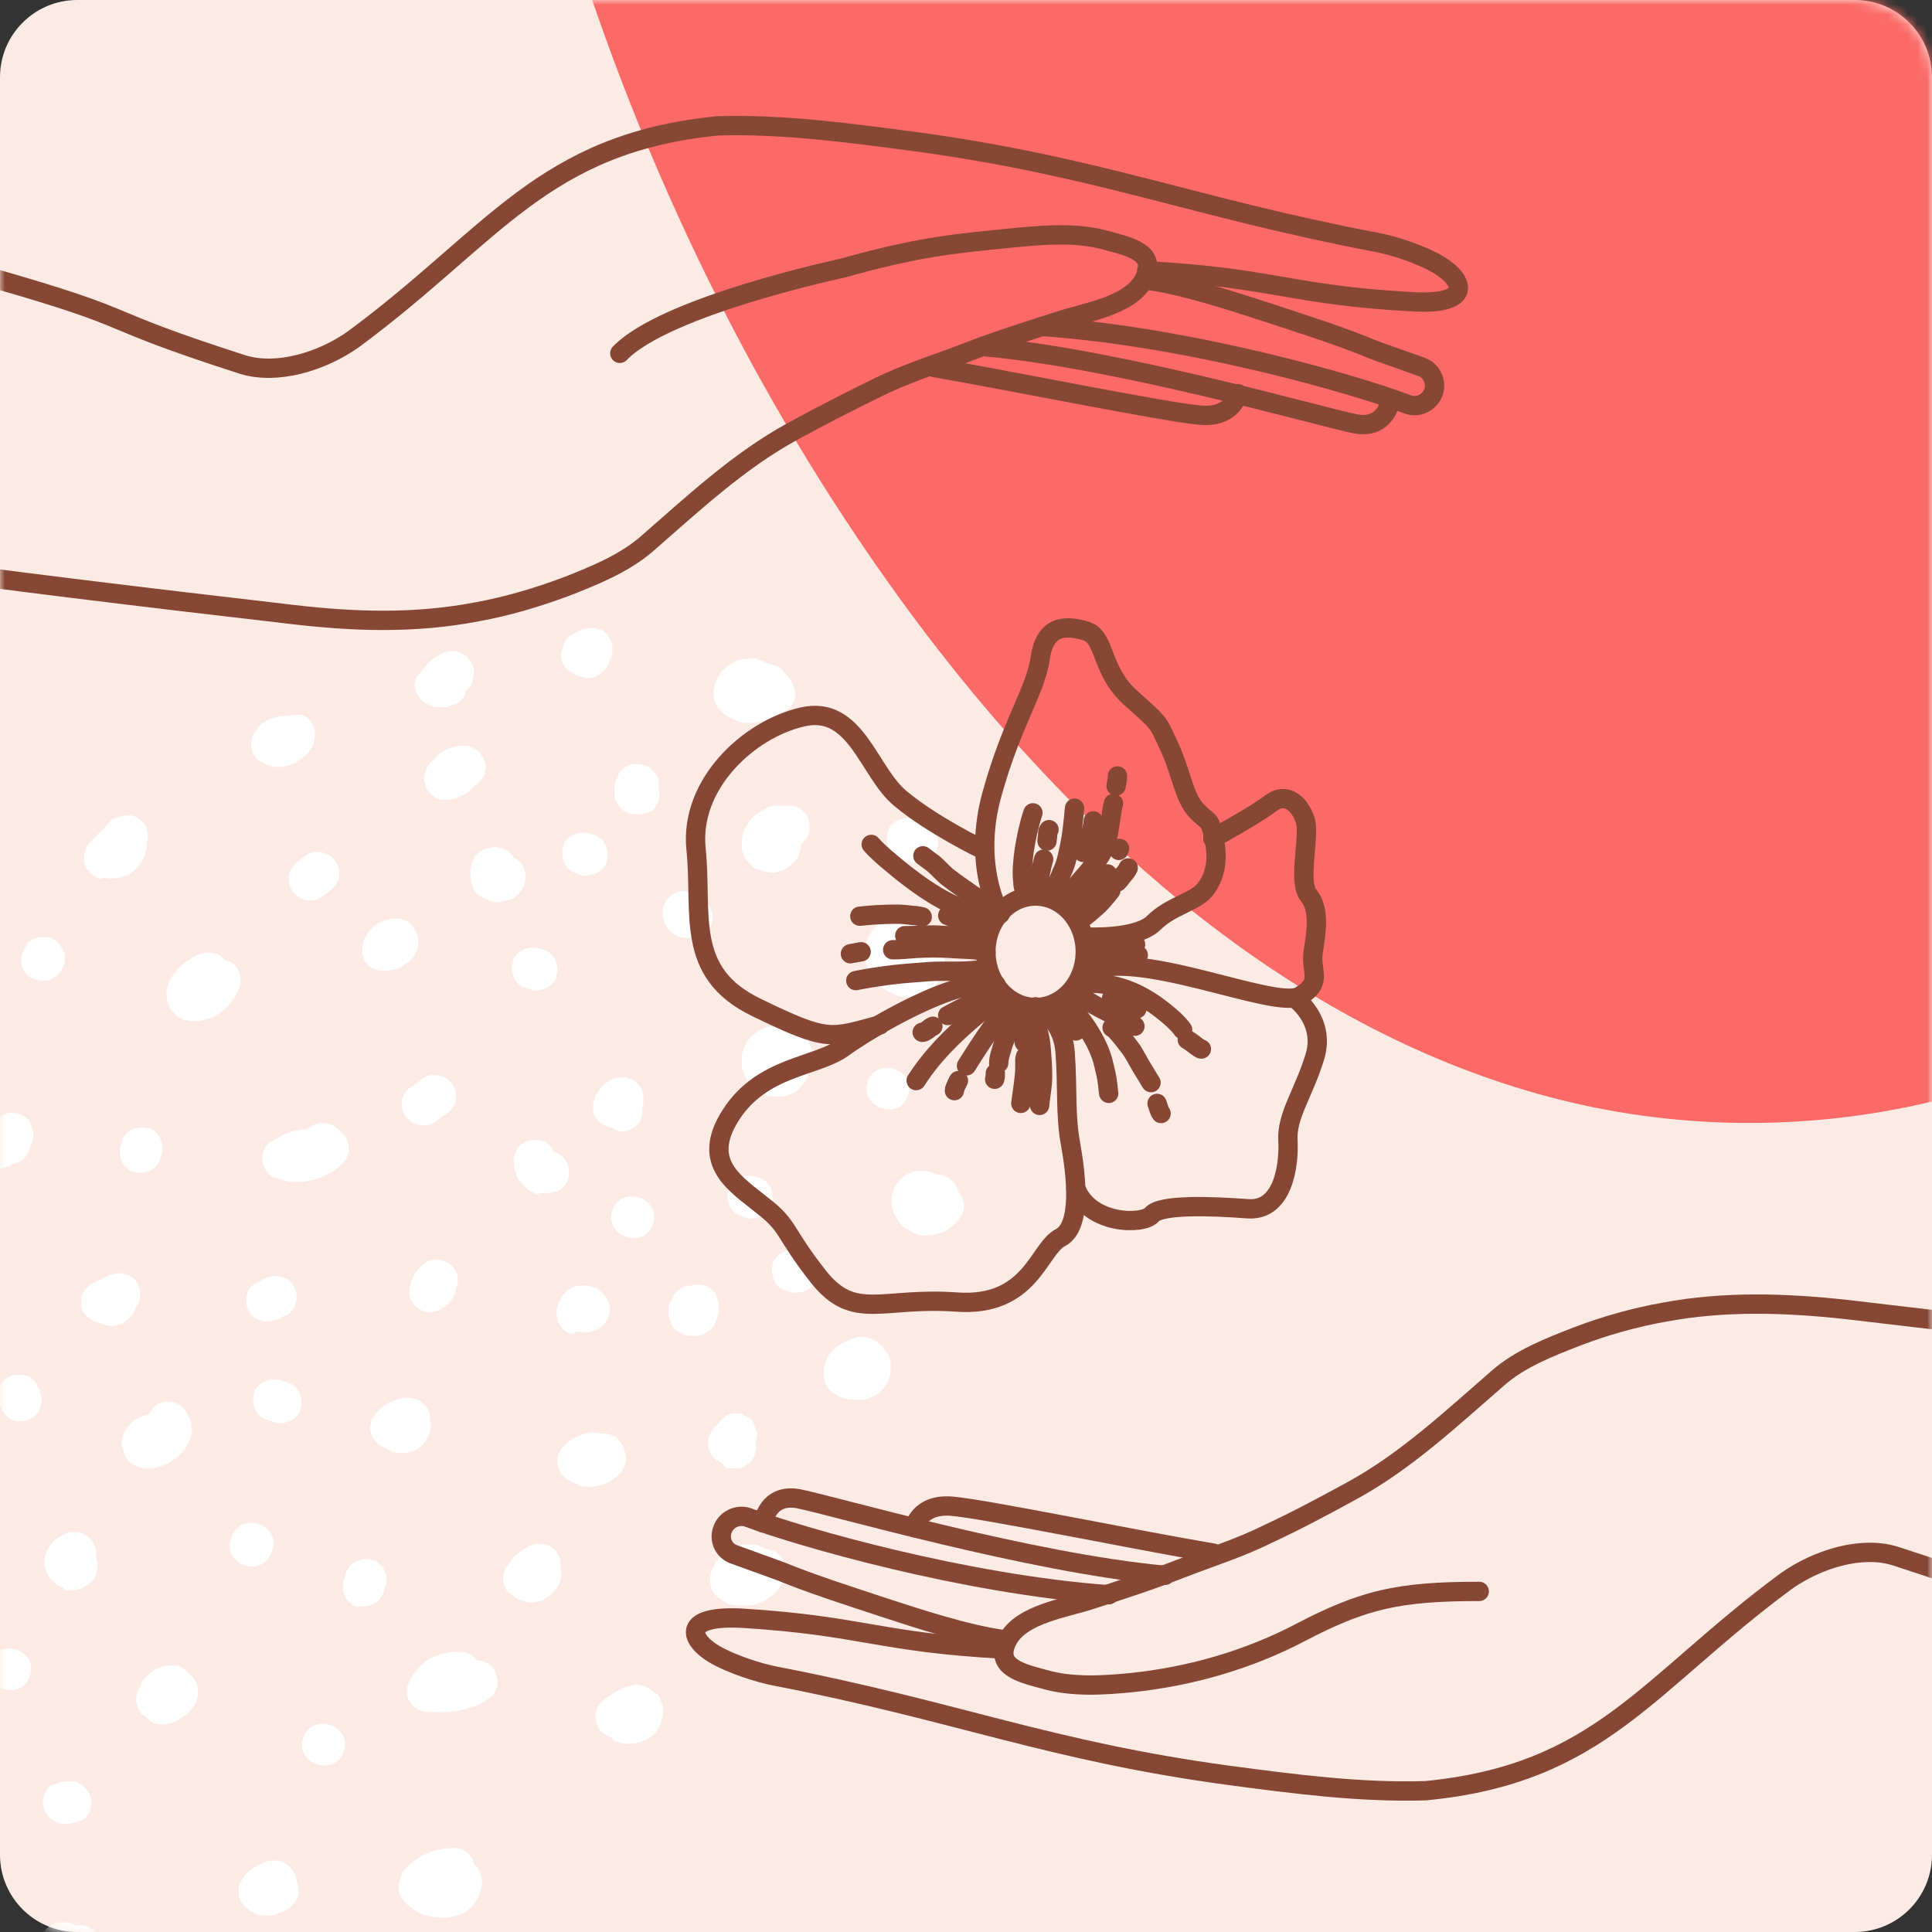 <svg width="200" height="200" viewBox="0 0 200 200" fill="none" xmlns="http://www.w3.org/2000/svg">
<rect x="0" y="0" width="200" height="200" fill="#333333" stroke="none"/>
<path d="M0 8C0 3.582 3.582 0 8 0H192C196.418 0 200 3.582 200 8V192C200 196.418 196.418 200 192 200H8C3.582 200 0 196.418 0 192V8Z" fill="#FBEBE4"/>
<mask id="mask0_1_3445" style="mask-type:alpha" maskUnits="userSpaceOnUse" x="0" y="0" width="200" height="200">
<path d="M0 8C0 3.582 3.582 0 8 0H192C196.418 0 200 3.582 200 8V192C200 196.418 196.418 200 192 200H8C3.582 200 0 196.418 0 192V8Z" fill="#FEEEE3"/>
</mask>
<g mask="url(#mask0_1_3445)">
<path d="M197.761 -77.255C177.496 -122.881 161.268 -171.478 138.064 -214.673C114.859 -257.867 83.521 -296.325 42.271 -312.04C19.957 -320.529 -6.047 -321.66 -28.518 -307.532C-50.989 -293.404 -67.767 -261.053 -62.239 -233.333C-59.328 -218.599 -50.867 -207.146 -42.107 -196.807C-16.863 -166.9 13.073 -141.34 30.416 -103.653C44.656 -72.881 49.398 -36.189 60.255 -3.105C68.604 22.271 80.663 45.541 95.723 65.441C112.706 87.766 133.996 106.117 159.159 113.224C184.322 120.331 213.539 115.168 236.079 95.095C259.659 73.99 280.56 23.782 262.313 -5.56C254.979 -17.306 239.769 -18.523 229.998 -27.226C215.875 -39.958 206.121 -58.674 197.761 -77.255Z" fill="#FB6A67"/>
<path d="M95 103.1C95.6 102.9 96 102.7 96.5 102.3C96.7 102.2 96.8 102 96.9 101.9C97 101.7 97.2 101.6 97.3 101.4C97.6 100.8 97.8 100.3 97.8 99.6C97.8 99.1 97.7 98.6 97.6 98.1C97.4 97.6 97.2 97.2 96.8 96.8C96.7 96.7 96.7 96.7 96.6 96.6C96.5 96.5 96.5 96.4 96.4 96.2C96.2 95.9 95.9 95.6 95.6 95.4C95.4 95.2 95.1 95.1 94.8 95C94.7 95 94.6 94.9 94.5 94.9C94.2 94.8 93.9 94.8 93.7 94.8C93.4 94.8 93.1 94.8 92.8 94.8C92.4 94.8 92 95 91.7 95.1C91.2 95.4 90.8 95.7 90.4 96.2C90.3 96.3 90.3 96.4 90.2 96.5C90 96.8 89.9 97 89.8 97.3C89.7 97.7 89.6 98.1 89.6 98.6C89.6 99 89.6 99.4 89.7 99.8C89.8 100.1 89.9 100.3 90 100.6C90.1 100.9 90.3 101.1 90.5 101.4C90.7 101.7 91.1 102 91.4 102.3C91.5 102.4 91.6 102.4 91.7 102.5C92 102.6 92.2 102.8 92.5 102.9C93.3 103.3 94.2 103.3 95 103.1Z" fill="white"/>
<path d="M79.3 113.4C79.6 113.5 79.8 113.5 80.1 113.5C80.4 113.5 80.8 113.5 81.1 113.5C81.2 113.5 81.2 113.5 81.3 113.5C81.5 113.4 81.8 113.3 82 113.2C82.3 113.1 82.6 112.9 82.8 112.6C83 112.4 83.2 112.2 83.3 112C83.4 111.9 83.4 111.9 83.4 111.8C83.8 111.2 84 110.4 84.1 109.7C84.1 109.3 84.1 109 84 108.6C83.9 108.3 83.8 108.1 83.7 107.8C83.7 107.7 83.6 107.6 83.6 107.5C83.5 107.2 83.3 107 83.1 106.8C82.9 106.6 82.6 106.4 82.4 106.4C82.1 106.3 81.8 106.3 81.5 106.3C81.3 106.3 81.1 106.3 81 106.4C80.8 106.4 80.6 106.3 80.5 106.3C80.2 106.3 80 106.3 79.7 106.3C79.6 106.3 79.6 106.3 79.5 106.3C79.3 106.4 79 106.5 78.8 106.6C78.5 106.7 78.2 106.9 78 107.1C77.9 107.1 77.9 107.2 77.8 107.3C77.6 107.5 77.4 107.7 77.3 107.9C77.2 108 77.1 108.2 77.1 108.3C77 108.5 76.9 108.6 76.9 108.8C76.8 109 76.8 109.3 76.8 109.6C76.8 109.9 76.8 110.1 76.8 110.4C76.8 110.7 77 111 77.1 111.3C77.2 111.6 77.4 111.9 77.6 112.1C77.7 112.2 77.8 112.3 78 112.4C78.1 112.5 78.2 112.6 78.4 112.7C78.5 112.7 78.5 112.8 78.6 112.8C78.8 112.9 79.1 113 79.3 113.1C79.2 113.3 79.2 113.3 79.3 113.4Z" fill="white"/>
<path d="M95.9 127.9C96.6 127.9 97.3 127.7 97.9 127.4C98.5 127 99 126.6 99.4 126C99.9 125.4 99.9 124.4 99.5 123.8C99.3 123.5 99.1 123.2 99 122.8C98.7 122.3 98.3 121.9 97.7 121.7C97.5 121.6 97.2 121.6 97 121.6C96.9 121.5 96.7 121.5 96.5 121.4C95.5 121 94.1 121.2 93.3 122C92.2 123 92 124.7 92.7 125.9C93 126.5 93.4 127 94 127.3C94.6 127.7 95.2 127.9 95.9 127.9Z" fill="white"/>
<path d="M94 113.4C94.9 110.7 90.7 109.3 89.8 112C89 114.7 93.1 116.1 94 113.4Z" fill="white"/>
<path d="M79.6 90.3C80.2 90.4 80.7 90.2 81.2 90C81.5 89.9 81.7 89.7 81.9 89.5C82.1 89.4 82.2 89.2 82.4 89L82.5 88.9C82.7 88.5 82.9 88 82.9 87.6C82.9 87.5 82.9 87.5 82.9 87.4C83 87.4 83 87.3 83.1 87.2C83.3 87 83.5 86.8 83.6 86.5C83.8 86.2 83.8 86 83.8 85.7C83.8 85.1 83.7 84.5 83.3 84.1C82.9 83.7 82.4 83.4 81.8 83.4C81.3 83.4 80.9 83.4 80.4 83.4C79.9 83.4 79.5 83.6 79.1 83.8C79 83.9 78.9 83.9 78.7 84C78.5 84.2 78.2 84.3 78 84.5C77.6 85 77.3 85.4 77 86C76.8 86.6 76.8 87.2 76.8 87.8C76.8 88.1 76.9 88.3 77 88.6C77.1 88.9 77.3 89.1 77.5 89.3C77.6 89.4 77.7 89.5 77.8 89.6C77.9 89.7 78 89.8 78.1 89.9C78.8 90.1 79.1 90.2 79.6 90.3Z" fill="white"/>
<path d="M71.3 97.1C71.5 97.1 71.8 97.1 72 97C72.3 96.9 72.5 96.8 72.8 96.7C73.1 96.6 73.3 96.4 73.4 96.1C73.6 95.9 73.7 95.6 73.7 95.3C73.8 95 73.8 94.7 73.7 94.4C73.6 94.2 73.6 94 73.5 93.9C73.3 93.6 73.1 93.3 72.8 93.1C72.7 93 72.5 93 72.4 92.9C72.3 92.8 72.2 92.7 72 92.6C71.8 92.4 71.5 92.3 71.2 92.3C70.9 92.2 70.6 92.2 70.3 92.3C70.1 92.4 69.9 92.4 69.8 92.5C69.5 92.7 69.2 92.9 69 93.2C68.9 93.4 68.8 93.6 68.7 93.7C68.6 94.1 68.6 94.5 68.6 94.8C68.6 94.8 68.6 94.8 68.6 94.9C68.7 95.1 68.7 95.3 68.8 95.5C68.8 95.5 68.8 95.5 68.8 95.6C68.9 95.8 69 95.9 69.1 96.1L69.2 96.2C69.4 96.4 69.5 96.5 69.7 96.7C69.9 96.8 70.2 96.9 70.3 97H70.4C70.8 97.1 71.1 97.1 71.3 97.1Z" fill="white"/>
<path d="M95.1 89.3C95.4 89.3 95.7 89.2 95.9 89.1C96.2 89 96.4 88.8 96.6 88.6C96.8 88.4 97 88.1 97 87.9C97 87.7 97.1 87.5 97.1 87.3C97.1 86.9 97 86.5 96.9 86.2C96.8 86 96.7 85.9 96.6 85.7C96.3 85.4 96 85.2 95.6 85.1L94.7 84.8C94.4 84.7 94.1 84.7 93.8 84.7C93.5 84.7 93.2 84.8 93 84.9C92.7 85 92.5 85.2 92.3 85.4C92.1 85.6 91.9 85.9 91.9 86.1C91.9 86.3 91.8 86.5 91.8 86.7C91.8 87.1 91.9 87.5 92 87.8C92.1 88 92.2 88.1 92.3 88.3C92.6 88.6 92.9 88.8 93.3 88.9L94.2 89.2C94.5 89.3 94.8 89.3 95.1 89.3Z" fill="white"/>
<path d="M77.1 74.8C77.6 74.9 78.1 74.8 78.6 74.7C79.7 74.6 80.7 74 81.6 73.4C81.8 73.2 82 73 82.1 72.7C82.3 72.4 82.3 72.2 82.3 71.9C82.3 71.3 82.1 70.8 81.8 70.3C81.6 70 81.3 69.8 81.1 69.5C80.8 69.1 80.2 68.8 79.7 68.8C79.5 68.7 79.3 68.6 79.1 68.5C78.9 68.4 78.8 68.4 78.6 68.3C78.3 68.2 77.9 68.1 77.5 68.2C76.9 68.2 76.2 68.3 75.7 68.7C75.2 69 74.7 69.4 74.4 70C74.3 70.2 74.1 70.5 74 70.8C73.9 71.3 73.8 71.7 73.9 72.2C73.9 72.5 74 72.8 74.2 73C74.4 73.5 74.8 73.8 75.2 74.1C75.3 74.2 75.3 74.2 75.4 74.2C75.6 74.3 75.9 74.4 76.1 74.5C76.4 74.7 76.7 74.8 77.1 74.8Z" fill="white"/>
<path d="M66.5 84.3C66.8 84.2 67 84.1 67.3 84C67.6 83.9 67.8 83.7 67.9 83.4C68.1 83.2 68.2 82.9 68.2 82.6C68.3 82.3 68.3 82 68.2 81.7C68.2 81.6 68.2 81.6 68.2 81.5C68.2 81.3 68.2 81.1 68.2 80.9C68.1 80.5 68 80.2 67.7 79.9C67.6 79.8 67.4 79.6 67.3 79.5C67 79.3 66.6 79.2 66.2 79.1C66 79.1 65.5 79.1 65.6 79.1C65.6 79.1 65.6 79.1 65.5 79.1C65.1 79.2 64.8 79.3 64.4 79.7C64.2 79.8 64.1 80 64 80.2C64 80.2 64 80.2 64 80.3C63.9 80.5 63.8 80.7 63.7 80.9C63.7 80.9 63.7 80.9 63.7 81C63.7 81.2 63.6 81.4 63.6 81.6C63.6 81.6 63.6 81.6 63.6 81.7C63.6 81.9 63.6 82.1 63.6 82.3C63.6 82.3 63.6 82.3 63.6 82.4C63.6 82.4 63.6 82.4 63.6 82.5C63.6 82.6 63.7 82.9 63.8 83C63.9 83.2 64.1 83.5 64.1 83.5C64.2 83.6 64.2 83.6 64.3 83.7C64.4 83.8 64.4 83.8 64.5 83.9C64.7 84 64.9 84.1 65.1 84.2C65.7 84.3 66.1 84.3 66.5 84.3Z" fill="white"/>
<path d="M60.7 70.2C60.8 70.2 61.2 70.2 61.4 70.1C61.5 70.1 61.9 69.9 61.9 69.9C62.4 69.6 62.4 69.6 62.8 69.1C62.9 68.9 63 68.7 63.1 68.5C63.1 68.4 63.1 68.3 63.2 68.2C63.3 68.1 63.3 68 63.3 67.9C63.4 67.6 63.4 67.3 63.4 67C63.4 66.7 63.3 66.4 63.2 66.2C63.1 66 63 65.9 62.9 65.7C62.6 65.4 62.3 65.2 61.9 65.1C61.7 65.1 61.5 65 61.3 65C60.9 65 60.5 65.1 60.2 65.2L59.6 65.5C59.6 65.5 59.5 65.5 59.5 65.6C59.5 65.6 59.5 65.6 59.4 65.6C59 65.8 58.7 66 58.5 66.4C58.3 66.8 58.2 67.1 58.1 67.6C58.1 67.8 58.1 68 58.1 68.2C58.2 68.6 58.4 69 58.7 69.3C58.8 69.4 58.9 69.5 59 69.5C59.1 69.6 59.2 69.7 59.3 69.7C59.5 69.8 59.7 69.9 59.9 70C59.9 70 59.9 70 60 70C60.2 70.1 60.4 70.1 60.7 70.2Z" fill="white"/>
<path d="M44.7 73.1C45 73.2 45.2 73.2 45.5 73.2C45.7 73.2 45.9 73.2 46.2 73.2H46.3C46.6 73.1 46.8 73 47.1 72.9C47.4 72.8 47.6 72.6 47.8 72.4C48 72.2 48.2 71.9 48.2 71.7C48.2 71.6 48.3 71.5 48.3 71.4C48.5 71.3 48.6 71.1 48.8 70.9C48.9 70.6 49 70.3 49 70C49.1 69.7 49.1 69.4 49 69.1C49 69 48.9 68.8 48.8 68.6C48.6 68.3 48.4 68 48.1 67.8C47.9 67.7 47.7 67.6 47.6 67.5C47.2 67.4 46.8 67.4 46.5 67.4C46.1 67.5 45.8 67.6 45.5 67.8C45.4 67.8 45.3 67.9 45.3 67.9C45.1 68 44.8 68.2 44.6 68.4C44.4 68.5 44.3 68.6 44.2 68.8C43.9 69.1 43.7 69.4 43.5 69.7C43.1 70 43 70.2 43 70.5C42.9 70.8 42.9 71.1 43 71.4C43.1 71.6 43.1 71.8 43.2 71.9C43.4 72.2 43.6 72.5 43.9 72.7C44.1 72.8 44.3 72.9 44.5 73C44.6 73.1 44.6 73.1 44.7 73.1Z" fill="white"/>
<path d="M51.3 93.4C51.5 93.4 51.8 93.4 52 93.3C52.1 93.3 52.1 93.3 52.2 93.3C52.4 93.2 52.7 93.2 52.9 93.1C53.1 93 53.3 92.9 53.5 92.7C53.9 92.4 54.1 92 54.3 91.5C54.4 91.2 54.4 90.9 54.4 90.6C54.4 90.3 54.3 90 54.2 89.8C54.1 89.5 53.9 89.3 53.7 89.1C53.6 89 53.4 88.9 53.2 88.8C53.1 88.7 53 88.5 52.9 88.4C52.6 88.1 52.3 87.9 51.9 87.8C51.7 87.8 51.5 87.7 51.3 87.7C50.9 87.7 50.5 87.8 50.2 87.9C50.2 87.9 50.2 87.9 50.1 87.9C50 88 49.8 88.1 49.6 88.2L49.5 88.3C49.4 88.4 49.2 88.6 49.1 88.7C49.1 88.7 49.1 88.7 49.1 88.8C49 89 48.9 89.2 48.8 89.4V89.5C48.8 89.7 48.7 89.9 48.7 90.1V90.2C48.7 90.4 48.7 90.7 48.7 90.9C48.7 91 48.7 91 48.7 91C48.8 91.2 48.8 91.4 48.9 91.6C48.9 91.6 48.9 91.6 48.9 91.7C48.9 91.7 48.9 91.7 48.9 91.8C49 91.9 49.1 92.1 49.2 92.3C49.5 92.7 49.9 92.9 50.4 93.1H50.5C50.8 93.4 51.1 93.4 51.3 93.4Z" fill="white"/>
<path d="M64.5 117.1C64.8 117.1 65.1 117 65.3 116.9C65.6 116.8 65.8 116.6 66 116.4C66.2 116.2 66.4 115.9 66.4 115.7C66.4 115.5 66.5 115.3 66.5 115.1C66.5 114.9 66.5 114.7 66.5 114.5C66.6 114.3 66.6 114.1 66.6 113.9C66.6 113.7 66.6 113.5 66.6 113.3C66.5 112.9 66.4 112.6 66.1 112.3C66 112.2 65.8 112 65.7 111.9C65.4 111.7 65 111.6 64.6 111.5C64.1 111.5 63.6 111.6 63.2 111.8C63 111.9 62.8 112.1 62.6 112.2C62.5 112.2 62.5 112.3 62.5 112.3C62.3 112.5 62.1 112.7 62 112.9C61.9 113 61.9 113.1 61.8 113.2C61.7 113.3 61.7 113.4 61.6 113.5V113.6C61.6 113.7 61.6 113.8 61.5 113.9C61.5 114 61.5 114.1 61.4 114.2V114.3C61.4 114.5 61.4 114.7 61.4 115C61.5 115.4 61.6 115.7 61.9 116C62.2 116.3 62.5 116.5 62.9 116.6C63.2 116.7 63.4 116.8 63.7 116.9C63.9 117.1 64.2 117.2 64.5 117.1Z" fill="white"/>
<path d="M78 126.1C78.3 126.1 78.6 126 78.8 125.9C79.1 125.8 79.3 125.6 79.5 125.4C79.7 125.2 79.9 124.9 79.9 124.7C79.9 124.5 80 124.3 80 124.1C80 123.7 79.9 123.3 79.8 123C79.7 122.8 79.6 122.7 79.5 122.5C79.2 122.2 78.9 122 78.5 121.9L78.2 121.8C77.9 121.7 77.6 121.7 77.3 121.7C77 121.7 76.7 121.8 76.5 121.9C76.2 122 76 122.2 75.8 122.4C75.6 122.6 75.4 122.9 75.4 123.1C75.4 123.3 75.3 123.5 75.3 123.7C75.3 124.1 75.4 124.5 75.5 124.8C75.6 125 75.7 125.1 75.8 125.3C76.1 125.6 76.4 125.8 76.8 125.9L77.1 126C77.4 126.2 77.7 126.2 78 126.1Z" fill="white"/>
<path d="M87.6 144.8C87.9 144.9 88.1 144.9 88.4 144.9C88.7 144.9 89.1 144.9 89.4 144.9C89.7 144.9 90 144.7 90.3 144.6C90.6 144.5 90.9 144.3 91.1 144.1C91.2 144.1 91.2 144 91.2 144C91.3 143.9 91.6 143.6 91.7 143.4C92 142.9 92.1 142.6 92.2 142C92.2 141.7 92.2 141.4 92.2 141.1C92.2 141 92.2 141 92.2 140.9C92.1 140.7 92.1 140.4 91.9 140.2C91.8 140 91.6 139.8 91.5 139.6C91.5 139.5 91.4 139.5 91.4 139.4L91.3 139.3C91.1 139.2 91 139 90.8 138.9C90.8 138.9 90.7 138.8 90.6 138.8C90.4 138.7 90.1 138.5 89.9 138.5C89.7 138.4 89.5 138.4 89.3 138.4H89.2C89 138.4 88.7 138.4 88.5 138.5C88.3 138.6 88.1 138.6 87.9 138.7C87.9 138.7 87.8 138.7 87.8 138.8C87.7 138.8 87.7 138.9 87.6 138.9C87.5 138.9 87.4 139 87.3 139C87.2 139 87.2 139.1 87.1 139.1C86.8 139.3 86.6 139.4 86.3 139.7C86.1 139.9 85.9 140.1 85.8 140.3C85.7 140.4 85.6 140.6 85.6 140.7C85.5 140.8 85.5 141 85.4 141.1V141.2C85.3 141.4 85.3 141.7 85.3 141.9C85.3 142 85.3 142 85.3 142.1C85.3 142.3 85.3 142.5 85.3 142.7C85.3 142.7 85.3 142.7 85.3 142.8C85.4 143 85.4 143.2 85.5 143.3C85.6 143.5 85.7 143.6 85.8 143.8C86 144 86.3 144.3 86.6 144.4C86.9 144.6 87.2 144.7 87.5 144.8H87.6Z" fill="white"/>
<path d="M70.8 138.2C70.9 138.2 71.3 138.3 71.4 138.3H71.5C71.7 138.3 71.9 138.3 72.1 138.3H72.2C72.4 138.2 72.6 138.2 72.8 138.1C72.8 138.1 72.8 138.1 72.9 138.1C73 138 73.1 138 73.2 137.9C73.3 137.8 73.4 137.8 73.5 137.7L73.6 137.6C73.7 137.5 73.9 137.3 74 137.1C74 137.1 74 137.1 74 137C74.1 136.8 74.2 136.6 74.3 136.4V136.3V136.2C74.3 136 74.4 135.8 74.4 135.6V135.5C74.4 135.3 74.4 135.1 74.4 134.9C74.4 134.8 74.3 134.7 74.3 134.6C74.3 134.5 74.2 134.4 74.2 134.3V134.2C74.1 133.9 73.9 133.7 73.7 133.5C73.5 133.3 73.2 133.1 73 133.1C72.7 133 72.4 133 72.1 133C71.9 133 71.8 133 71.6 133.1C71.4 133.1 71.3 133.1 71.1 133.1C70.9 133.2 70.7 133.2 70.6 133.3C70.3 133.5 70 133.7 69.8 134C69.7 134.2 69.6 134.4 69.5 134.6C69.5 134.6 69.5 134.7 69.4 134.7C69.4 134.8 69.3 134.9 69.3 134.9C69.2 135.1 69.2 135.4 69.2 135.7V135.8C69.2 136 69.2 136.3 69.3 136.5C69.4 136.9 69.5 137.2 69.8 137.5C70.1 137.8 70.4 138 70.8 138.1C70.7 138.2 70.7 138.2 70.8 138.2Z" fill="white"/>
<path d="M43.6 116.5C43.8 116.5 44 116.5 44.2 116.5C44.6 116.4 44.9 116.3 45.2 116C45.6 115.7 46 115.4 46.5 115.1C46.7 114.9 46.9 114.7 47 114.4C47.2 114.1 47.2 113.9 47.2 113.6C47.2 113.3 47.2 113 47.1 112.8C47 112.5 46.9 112.3 46.7 112.1C46.6 112 46.4 111.8 46.3 111.7C46 111.5 45.6 111.4 45.2 111.3C45 111.3 44.8 111.3 44.6 111.3C44.2 111.4 43.9 111.5 43.6 111.8C43.2 112.1 42.8 112.4 42.3 112.7C42.1 112.9 41.9 113.1 41.8 113.4C41.6 113.7 41.6 113.9 41.6 114.2C41.6 114.5 41.6 114.8 41.7 115C41.8 115.3 41.9 115.5 42.1 115.7C42.2 115.8 42.4 116 42.5 116.1C42.8 116.3 43.2 116.4 43.6 116.5Z" fill="white"/>
<path d="M55.7 102.5C56 102.5 56.3 102.4 56.5 102.3C56.8 102.2 57 102 57.2 101.8C57.4 101.6 57.6 101.3 57.6 101.1C57.6 100.9 57.7 100.7 57.7 100.5C57.7 100.1 57.6 99.7 57.5 99.4C57.4 99.2 57.3 99.1 57.2 98.9C56.9 98.6 56.6 98.4 56.2 98.3L55.9 98.2C55.6 98.1 55.3 98.1 55 98.1C54.7 98.1 54.4 98.2 54.2 98.3C53.9 98.4 53.7 98.6 53.5 98.8C53.3 99 53.1 99.3 53.1 99.5C53.1 99.7 53 99.9 53 100.1C53 100.5 53.1 100.9 53.2 101.2C53.3 101.4 53.4 101.5 53.5 101.7C53.8 102 54.1 102.2 54.5 102.3L54.8 102.4C55.1 102.5 55.4 102.6 55.7 102.5Z" fill="white"/>
<path d="M28.7 79.4C29 79.4 29.3 79.4 29.6 79.3C29.9 79.3 30.2 79.1 30.5 79C30.6 79 30.7 78.9 30.8 78.8C31 78.6 31.3 78.5 31.5 78.3C32 77.9 32.3 77.4 32.5 76.8C32.6 76.5 32.6 76.2 32.6 75.9C32.6 75.6 32.5 75.3 32.4 75.1C32.3 74.8 32.1 74.6 31.9 74.4C31.7 74.2 31.4 74 31.2 74C31 74 30.8 74 30.6 74C30.3 74 30.1 74 29.9 74.1C29.8 74.1 29.8 74.1 29.7 74.1C29.6 74.1 29.5 74.1 29.5 74.1C29.3 74.1 29 74.1 28.7 74.2C28.5 74.3 28.3 74.3 28.1 74.4H28C27.8 74.5 27.5 74.7 27.3 74.8C27.1 74.9 27 74.9 27 75C26.8 75.2 26.7 75.3 26.6 75.5L26.5 75.6C26.5 75.6 26.5 75.7 26.4 75.7C26.3 75.9 26.2 76.1 26.1 76.3C26.1 76.5 26 76.7 26 76.9C26 77.2 26 77.5 26.1 77.7C26.1 77.9 26.2 78.1 26.4 78.2C26.5 78.5 26.7 78.7 27 78.8C27.5 79.2 28.1 79.4 28.7 79.4Z" fill="white"/>
<path d="M46 82.8C46.1 82.8 46.2 82.8 46.2 82.8C46.5 82.8 46.7 82.8 47 82.7C47.1 82.7 47.1 82.7 47.2 82.6C47.4 82.5 47.7 82.4 47.9 82.3C48.2 82.2 48.5 82 48.7 81.8C48.9 81.6 49.1 81.4 49.3 81.2C49.5 81.1 49.7 80.9 49.9 80.6C50.1 80.4 50.2 80.1 50.2 79.8C50.3 79.5 50.3 79.2 50.2 78.9L50 78.4C49.8 78.1 49.6 77.8 49.3 77.6C49.1 77.5 48.9 77.4 48.8 77.3C48.4 77.2 48 77.2 47.7 77.2C47.5 77.2 47.3 77.3 47.1 77.3C46.7 77.4 46.4 77.5 46 77.7C45.8 77.8 45.5 78 45.3 78.2C45.2 78.3 45.1 78.3 45.1 78.4C44.8 78.7 44.5 79 44.3 79.3C44.1 79.6 44 80 43.9 80.4C43.9 80.8 44 81.2 44.1 81.5C44.5 82.3 45.2 82.8 46 82.8Z" fill="white"/>
<path d="M60.9 90.6C61.2 90.6 61.5 90.5 61.7 90.4C62 90.3 62.2 90.1 62.4 89.9C62.6 89.7 62.8 89.4 62.8 89.2C62.8 89 62.9 88.8 62.9 88.6C62.9 88.2 62.8 87.8 62.7 87.5L62.4 87C62.1 86.7 61.8 86.5 61.4 86.4L61.1 86.3C60.8 86.2 60.5 86.2 60.2 86.2C59.9 86.2 59.6 86.3 59.4 86.4C59.1 86.5 58.9 86.7 58.7 86.9C58.5 87.1 58.3 87.4 58.3 87.6C58.3 87.8 58.2 88 58.2 88.2C58.2 88.6 58.3 89 58.4 89.3C58.5 89.5 58.6 89.6 58.7 89.8C59 90.1 59.3 90.3 59.7 90.4L60 90.5C60.3 90.7 60.6 90.7 60.9 90.6Z" fill="white"/>
<path d="M56.2 123.5C56.4 123.5 56.7 123.5 56.9 123.5C57 123.5 57 123.5 57 123.5C57.2 123.4 57.4 123.4 57.7 123.3C58 123.2 58.2 123 58.4 122.8C58.6 122.6 58.8 122.3 58.8 122.1C58.9 121.8 58.9 121.5 58.9 121.2C58.9 120.9 58.8 120.6 58.7 120.4C58.6 120.2 58.5 120.1 58.4 119.9C58.1 119.6 57.8 119.4 57.4 119.3H57.3V119.2C57.2 118.9 57 118.7 56.8 118.5C56.6 118.3 56.3 118.1 56.1 118.1C55.9 118.1 55.7 118 55.5 118C55.1 118 54.7 118.1 54.4 118.2C54.2 118.3 54.1 118.4 53.9 118.5C53.6 118.8 53.4 119.1 53.3 119.5C53.2 119.8 53.1 120.1 53.2 120.4C53.2 120.6 53.2 120.9 53.3 121.1C53.4 121.3 53.4 121.6 53.5 121.8C53.6 122.1 53.8 122.3 54 122.5C54.2 122.7 54.4 122.9 54.6 123.1C54.7 123.2 54.8 123.2 54.9 123.3C55.1 123.4 55.4 123.6 55.7 123.7C55.7 123.5 56 123.5 56.2 123.5Z" fill="white"/>
<path d="M39.6 100.5C39.7 100.5 39.8 100.5 39.8 100.5C40 100.5 40.2 100.5 40.5 100.4H40.6H40.7C40.9 100.3 41.1 100.3 41.3 100.2C41.4 100.2 41.4 100.1 41.5 100.1C41.7 100 41.9 99.8 42.1 99.7C42.2 99.7 42.2 99.6 42.3 99.6C42.5 99.4 42.7 99.2 42.8 99C42.8 99 42.8 98.9 42.9 98.9C43 98.7 43.1 98.5 43.2 98.3C43.3 98 43.3 97.7 43.3 97.4C43.3 97.2 43.3 97 43.2 96.9C43.2 96.7 43.1 96.5 43 96.3C42.9 96.1 42.8 96 42.7 95.8C42.4 95.5 42.1 95.3 41.7 95.2C41.5 95.1 41.2 95.1 40.9 95.1C40.7 95.1 40.4 95.1 40.1 95.2C39.9 95.3 39.6 95.4 39.3 95.5C39.1 95.6 38.9 95.7 38.7 95.9L38.6 96C38.4 96.2 38.2 96.4 38.1 96.6C37.9 96.8 37.8 97.1 37.7 97.3C37.7 97.4 37.6 97.5 37.6 97.5C37.6 97.7 37.5 98.1 37.5 98.3C37.5 98.6 37.5 98.9 37.6 99.1C37.7 99.4 37.8 99.6 38 99.8C38.1 99.9 38.3 100.1 38.4 100.2C38.8 100.3 39.2 100.5 39.6 100.5Z" fill="white"/>
<path d="M31.9 93.2C32.1 93.2 32.3 93.2 32.5 93.2C32.9 93.1 33.2 93 33.5 92.7C33.8 92.5 34.1 92.3 34.4 92C34.6 91.8 34.8 91.6 34.9 91.3C35.1 91 35.1 90.8 35.1 90.5C35.1 90.2 35.1 89.9 35 89.7C34.9 89.4 34.8 89.2 34.6 89C34.5 88.9 34.3 88.7 34.2 88.6C33.9 88.4 33.5 88.3 33.1 88.2C32.9 88.2 32.7 88.2 32.5 88.2C32.1 88.3 31.8 88.4 31.5 88.7C31.2 88.9 30.9 89.1 30.6 89.4C30.4 89.6 30.2 89.8 30.1 90.1C29.9 90.4 29.9 90.6 29.9 90.9C29.9 91.2 29.9 91.5 30 91.7C30.1 92 30.2 92.2 30.4 92.4C30.5 92.5 30.7 92.7 30.8 92.8C31.2 93 31.5 93.2 31.9 93.2Z" fill="white"/>
<path d="M60.2 137.9C60.4 137.9 60.7 137.9 60.9 137.9H61C61.2 137.8 61.4 137.8 61.6 137.7C61.6 137.7 61.6 137.7 61.7 137.7C61.9 137.6 62 137.5 62.2 137.4C62.4 137.3 62.6 137 62.7 136.9C62.8 136.7 63 136.4 63 136.3C63.1 136.1 63.1 135.8 63.1 135.6C63.1 135.3 63.1 135 63 134.8C62.9 134.5 62.8 134.3 62.6 134.1C62.6 134 62.5 134 62.5 134C62.4 133.9 62.4 133.8 62.3 133.8C62 133.5 61.7 133.3 61.3 133.2C60.8 133.1 60.4 133 59.9 133.1C59.7 133.1 59.5 133.2 59.2 133.3C59 133.4 58.7 133.6 58.6 133.7L58.5 133.8C58.4 134 58.2 134.1 58.1 134.3C58.1 134.3 58.1 134.3 58.1 134.4C57.8 134.8 57.7 135.2 57.6 135.8C57.6 136.2 57.7 136.6 57.8 136.9C57.9 137.1 58 137.2 58.1 137.4C58.2 137.5 58.3 137.6 58.3 137.6C58.4 137.7 58.5 137.7 58.5 137.8C58.7 137.9 59.1 138.1 59.1 138.1H59.2C59.7 137.8 59.9 137.8 60.2 137.9Z" fill="white"/>
<path d="M75.1 151.9C75.3 152 75.5 152 75.8 152C76 152 76.2 152 76.5 152C76.6 152 76.9 151.9 77 151.8C77.2 151.7 77.3 151.6 77.5 151.5C77.7 151.4 77.8 151.2 77.9 151C78.1 150.8 78.2 150.5 78.2 150.2C78.3 149.9 78.3 149.7 78.2 149.4C78.3 149.3 78.3 149.1 78.3 149C78.4 148.7 78.4 148.4 78.3 148.1C78.2 147.8 78.1 147.6 78 147.3C77.9 147 77.7 146.8 77.4 146.7C77.2 146.6 77 146.5 76.9 146.4C76.5 146.3 76.1 146.3 75.8 146.3C75.6 146.4 75.4 146.4 75.3 146.5C75 146.7 74.7 146.9 74.5 147.2C74.3 147.4 74.2 147.6 74 147.7C73.9 147.8 73.8 147.9 73.8 148L73.7 148.1C73.6 148.3 73.5 148.5 73.4 148.6C73.4 148.8 73.3 149 73.3 149.2C73.3 149.3 73.3 149.7 73.3 149.8C73.3 149.9 73.5 150.3 73.5 150.3C73.6 150.4 73.7 150.7 73.8 150.8C73.9 150.9 74.1 151.1 74.2 151.2C74.2 151.2 74.2 151.2 74.3 151.2C74.4 151.3 74.7 151.4 74.8 151.5C75 151.8 75 151.8 75.1 151.9C75 151.8 75 151.8 75.1 151.9Z" fill="white"/>
<path d="M82.6 133.8C82.9 133.8 83.2 133.7 83.4 133.6C83.7 133.5 83.9 133.3 84.1 133.1C84.3 132.9 84.5 132.6 84.5 132.4C84.5 132.2 84.6 132 84.6 131.8C84.6 131.4 84.5 131 84.4 130.7C84.3 130.5 84.2 130.4 84.1 130.2C83.8 129.9 83.5 129.7 83.1 129.6L82.8 129.5C82.5 129.4 82.2 129.4 81.9 129.4C81.6 129.4 81.3 129.5 81.1 129.6C80.8 129.7 80.6 129.9 80.4 130.1C80.2 130.3 80 130.6 80 130.8C80 131 79.9 131.2 79.9 131.4C79.9 131.8 80 132.2 80.1 132.5C80.2 132.7 80.3 132.8 80.4 133C80.7 133.3 81 133.5 81.4 133.6L81.7 133.7C82 133.8 82.3 133.9 82.6 133.8Z" fill="white"/>
<path d="M44.1 135.8C44.3 135.9 44.5 135.9 44.7 135.8C45 135.8 45.3 135.7 45.5 135.6C45.5 135.6 45.6 135.6 45.6 135.5C45.8 135.4 46 135.3 46.2 135.1C46.4 135 46.6 134.7 46.7 134.6L46.8 134.5C46.9 134.3 47 134.1 47.1 133.9V133.8C47.1 133.7 47.2 133.6 47.2 133.4C47.3 133.2 47.4 132.9 47.4 132.7C47.4 132.4 47.4 132.1 47.3 131.9C47.2 131.6 47.1 131.4 46.9 131.2C46.8 131.1 46.6 130.9 46.5 130.8C46.2 130.6 45.8 130.5 45.4 130.4C45.2 130.4 45 130.4 44.8 130.4C44.4 130.5 44.1 130.6 43.8 130.9C43.6 131.1 43.4 131.3 43.2 131.5C43.1 131.6 43.1 131.7 43 131.8C42.8 132.1 42.7 132.3 42.6 132.6C42.6 132.7 42.5 132.8 42.5 132.9C42.5 133.1 42.4 133.3 42.4 133.5C42.4 133.7 42.4 133.9 42.4 134.1C42.5 134.3 42.5 134.5 42.6 134.6C42.7 134.9 42.9 135.1 43.1 135.3C43.2 135.4 43.4 135.6 43.6 135.6C43.7 135.7 43.9 135.8 44.1 135.8Z" fill="white"/>
<path d="M67.6 126.7C68.5 124 64.3 122.6 63.4 125.3C62.5 128 66.7 129.4 67.6 126.7Z" fill="white"/>
<path d="M60.6 153.9C60.7 153.9 60.8 153.9 60.9 153.9C61.2 153.9 61.6 153.9 61.9 153.8C62.2 153.8 62.5 153.6 62.9 153.5C63.1 153.4 63.3 153.3 63.5 153.1C63.6 153 63.8 152.9 63.9 152.8C64 152.7 64.2 152.5 64.3 152.4C64.4 152.3 64.4 152.2 64.5 152.1C64.6 152 64.6 151.8 64.7 151.7C64.7 151.5 64.8 151.3 64.8 151.1V151C64.8 150.8 64.8 150.6 64.7 150.4V150.3C64.6 150.1 64.6 149.9 64.5 149.7C64.5 149.7 64.2 149.3 64.2 149.2L63.8 148.8C63.7 148.7 63.1 148.5 63.2 148.5C63.1 148.5 62.7 148.4 62.7 148.4C62.6 148.4 62.4 148.4 62.4 148.4C62.3 148.4 62.2 148.4 62.2 148.4C62.1 148.4 62 148.3 61.9 148.3C61.2 148.2 60.5 148.4 59.8 148.7C59.5 148.8 59.2 149 58.9 149.2C58.6 149.4 58.4 149.7 58.1 150C58 150.2 57.9 150.4 57.8 150.5C57.7 150.8 57.7 151.1 57.7 151.4C57.7 151.6 57.7 151.8 57.8 152C57.9 152.3 58 152.5 58.2 152.7C58.4 152.9 58.7 153.2 59 153.3C59.3 153.5 59.6 153.6 59.9 153.7C60.1 153.9 60.4 153.9 60.6 153.9Z" fill="white"/>
<path d="M76.5 166.2C76.9 166.2 77.2 166.2 77.6 166.2C77.8 166.2 78 166.1 78.1 166.1C78.8 165.9 79.4 165.6 80 165.1C80.3 164.9 80.5 164.6 80.7 164.3C80.9 164 81.1 163.7 81.2 163.3C81.3 163 81.3 162.7 81.3 162.4C81.3 162.1 81.2 161.8 81.1 161.6C81 161.3 80.8 161.1 80.6 160.9C80.4 160.7 80.1 160.5 79.9 160.5C79.7 160.4 79.5 160.4 79.3 160.4C79.1 160.3 79 160.2 78.8 160.1C78.7 160.1 78.7 160.1 78.6 160C78.4 159.9 78.1 159.9 77.9 159.9C77.6 159.9 77.2 159.9 76.9 159.9C76.7 159.9 76.5 160 76.2 160.1C76 160.2 75.8 160.2 75.6 160.4C75 160.7 74.6 161.1 74.2 161.6C74 161.9 73.9 162.2 73.7 162.5C73.6 162.8 73.5 163.1 73.5 163.5C73.5 163.9 73.6 164.3 73.7 164.6C73.9 164.9 74.1 165.2 74.4 165.4C75.1 166 75.8 166.2 76.5 166.2Z" fill="white"/>
<path d="M35.4 120.5C35.9 120 36.2 119.4 36.1 118.7C36.1 118.4 36 118.1 35.9 117.9C35.7 117.6 35.5 117.3 35.2 117.1C35 116.9 34.8 116.7 34.6 116.6C34.2 116.3 33.4 116.2 32.9 116.3C32.5 116.4 32.1 116.6 31.8 116.9C31.3 116.9 30.8 117 30.4 117.1C30 117.2 29.5 117.4 29.1 117.6C28.7 117.8 28.3 118.1 27.9 118.3C27.3 118.7 27 119.7 27.2 120.4C27.4 121.2 27.9 121.8 28.7 122C30.9 122.8 33.7 122.2 35.4 120.5Z" fill="white"/>
<path d="M20.2 105.7C20.5 105.7 20.8 105.7 21.1 105.6C21.4 105.5 21.7 105.4 22 105.3C22.4 105.1 22.8 104.9 23.1 104.6C23.5 104.3 23.8 103.9 24.1 103.5C24.4 103.1 24.6 102.6 24.8 102.2C24.9 101.9 24.9 101.6 24.9 101.3C24.9 101 24.8 100.7 24.7 100.5C24.6 100.3 24.5 100.2 24.4 100C24.1 99.7 23.8 99.5 23.4 99.4H23.3C23 99.1 22.7 98.8 22.3 98.7C22.1 98.7 21.9 98.6 21.7 98.6C21.3 98.6 20.9 98.7 20.6 98.8C20.3 98.9 20.1 99 19.8 99.2C19.4 99.5 19 99.7 18.7 100C18.4 100.3 18.1 100.7 17.8 101.1C17.6 101.4 17.5 101.7 17.4 102C17.2 102.5 17.2 103 17.3 103.5C17.4 104.2 17.9 104.9 18.5 105.3C18.7 105.4 19 105.6 19.3 105.6C19.6 105.7 19.9 105.7 20.2 105.7Z" fill="white"/>
<path d="M11.1 90.9C11.5 91 11.8 90.9 12.2 90.9C12.5 90.8 12.9 90.7 13.2 90.6C13.4 90.5 13.6 90.3 13.8 90.2C13.9 90.1 14 90.1 14 90C14.2 89.8 14.4 89.6 14.5 89.4C14.7 89.2 14.8 88.9 14.9 88.7C15.1 88.4 15.1 88 15.2 87.7C15.2 87.5 15.2 87.3 15.2 87.2C15.3 87 15.3 86.8 15.3 86.6C15.3 86.3 15.3 86 15.2 85.8C15.1 85.5 15 85.3 14.8 85.1C14.4 84.7 13.9 84.4 13.3 84.4C12.8 84.4 12.4 84.5 12 84.7H11.9C11.5 84.9 11.2 85.2 10.9 85.6C10.4 86.1 9.9 86.6 9.4 87.1C9.1 87.4 8.9 87.7 8.8 88.1C8.7 88.4 8.7 88.7 8.7 89C8.7 89.3 8.8 89.6 8.9 89.8C9.1 90.1 9.3 90.4 9.6 90.6C9.8 90.7 10.1 90.9 10.4 91C10.5 90.8 10.8 90.9 11.1 90.9Z" fill="white"/>
<path d="M3.7 101.4L4.3 101.5C4.5 101.5 4.7 101.5 4.9 101.5L5.4 101.3L5.9 101C6 100.9 6.2 100.7 6.3 100.6C6.4 100.4 6.5 100.2 6.6 100C6.6 99.9 6.7 99.5 6.7 99.4C6.7 99.4 6.7 98.9 6.7 98.8L6.5 98.3L6.2 97.8C6.1 97.7 5.9 97.5 5.8 97.4C5.6 97.3 5.4 97.2 5.3 97.1C5.1 97 4.9 97 4.7 97C4.5 97 4.3 97 4.1 97C3.8 97.1 3.6 97.2 3.3 97.3C3 97.4 2.8 97.6 2.7 97.9C2.6 98.1 2.5 98.3 2.4 98.5C2.3 98.7 2.2 99 2.2 99.2C2.2 99.4 2.2 99.6 2.2 99.8C2.3 100.2 2.4 100.5 2.7 100.8L3.1 101.2C3.3 101.2 3.5 101.3 3.7 101.4Z" fill="white"/>
<path d="M14.4 121.4C14.8 121.4 15.2 121.3 15.5 121.2C15.7 121.1 15.8 121 16 120.9C16.3 120.6 16.5 120.3 16.6 119.9L16.7 119.6C16.8 119.3 16.8 119 16.8 118.7C16.8 118.4 16.7 118.1 16.6 117.9C16.5 117.6 16.3 117.4 16.1 117.2C15.9 117 15.6 116.8 15.4 116.8C15.2 116.8 15 116.7 14.8 116.7C14.4 116.7 14 116.8 13.7 116.9C13.5 117 13.4 117.1 13.2 117.2C12.9 117.5 12.7 117.8 12.6 118.2L12.5 118.5C12.4 118.8 12.4 119.1 12.4 119.4C12.4 119.7 12.5 120 12.6 120.2C12.7 120.5 12.9 120.7 13.1 120.9C13.3 121.1 13.6 121.3 13.8 121.3C14.1 121.3 14.2 121.4 14.4 121.4Z" fill="white"/>
<path d="M27.6 136.8C28 136.8 28.4 136.7 28.7 136.6C29 136.5 29.2 136.3 29.5 136.2C29.8 136.1 30 135.9 30.2 135.7C30.4 135.5 30.6 135.2 30.6 135C30.7 134.7 30.7 134.4 30.7 134.1C30.7 133.8 30.6 133.5 30.5 133.3C30.4 133.1 30.3 133 30.2 132.8C29.9 132.5 29.6 132.3 29.2 132.2C29 132.2 28.8 132.1 28.6 132.1C28.2 132.1 27.8 132.2 27.5 132.3C27.2 132.4 27 132.6 26.7 132.7C26.4 132.8 26.2 133 26 133.2C25.8 133.4 25.6 133.7 25.6 133.9C25.5 134.2 25.5 134.5 25.5 134.8C25.5 135.1 25.6 135.4 25.7 135.6C25.8 135.8 25.9 135.9 26 136.1C26.3 136.4 26.6 136.6 27 136.7C27.2 136.8 27.4 136.8 27.6 136.8Z" fill="white"/>
<path d="M41.1 150.4C41.2 150.4 41.2 150.4 41.3 150.4C41.4 150.4 41.5 150.4 41.7 150.4C41.8 150.4 41.9 150.4 42.1 150.4H42.2C42.4 150.3 42.6 150.3 42.8 150.2C42.8 150.2 42.8 150.2 42.9 150.2C43.1 150.1 43.4 149.9 43.6 149.7C44.2 149.2 44.5 148.5 44.6 147.7C44.6 147.4 44.6 147.1 44.5 146.9C44.5 146.8 44.5 146.6 44.5 146.5C44.4 146.1 44.3 145.8 44 145.5C43.9 145.4 43.7 145.2 43.6 145.1C43.3 144.9 42.9 144.8 42.5 144.7C42.4 144.7 42.3 144.7 42.2 144.7C41.9 144.7 41.6 144.7 41.4 144.8C41.3 144.8 41.2 144.8 41.1 144.9C40.8 145 40.6 145.1 40.3 145.2C40.2 145.2 40.1 145.3 40.1 145.3C39.9 145.4 39.6 145.6 39.4 145.8C39.3 145.9 39.3 145.9 39.2 146C39 146.2 38.8 146.4 38.7 146.6C38.5 146.8 38.4 147.1 38.4 147.4C38.3 147.7 38.3 148 38.4 148.3L38.6 148.8C38.8 149.1 39 149.4 39.3 149.6C39.4 149.7 39.5 149.7 39.7 149.8C39.8 149.9 40 149.9 40.1 150C40.2 150.1 40.4 150.1 40.5 150.2C40.4 150.3 40.8 150.3 41.1 150.4Z" fill="white"/>
<path d="M54.9 165.9C55.1 165.9 55.4 165.9 55.6 165.8H55.7C56 165.7 56.2 165.7 56.4 165.5C56.4 165.5 56.5 165.5 56.5 165.4C56.7 165.3 56.9 165.2 57.1 165L57.2 164.9C57.4 164.7 57.5 164.6 57.6 164.4C57.8 164.2 57.9 163.9 58 163.7C58.1 163.4 58.1 163.1 58.1 162.8C58.1 162.6 58.1 162.5 58 162.3C58 162.1 58 161.9 58 161.8C58 161.5 57.9 161.2 57.8 161L57.5 160.5C57.2 160.2 56.9 160 56.5 159.9C56.3 159.9 56.1 159.8 55.9 159.8C55.5 159.8 55.1 159.9 54.8 160C54.5 160.2 54.2 160.4 53.9 160.6C53.8 160.7 53.6 160.8 53.5 160.9C53.2 161.1 53 161.4 52.8 161.7C52.7 161.8 52.6 162 52.5 162.1C52.4 162.3 52.3 162.5 52.2 162.6C52.1 162.9 52.1 163.2 52.1 163.5C52.1 163.7 52.1 163.9 52.2 164.1C52.3 164.4 52.4 164.6 52.6 164.8C52.8 164.9 52.9 165.1 53.1 165.2C53.1 165.2 53.2 165.2 53.2 165.3C53.4 165.4 53.7 165.6 53.9 165.6C54.3 165.8 54.6 165.9 54.9 165.9Z" fill="white"/>
<path d="M37.5 166.3C37.9 166.3 38.3 166.2 38.6 166.1C38.8 166 38.9 165.9 39.1 165.8C39.4 165.5 39.6 165.2 39.7 164.8L39.9 164.2C40 164 40 163.7 40 163.4C40 163.1 39.9 162.8 39.8 162.6C39.7 162.3 39.5 162.1 39.3 161.9C39.1 161.7 38.8 161.5 38.6 161.5C38.4 161.5 38.2 161.4 38 161.4C37.6 161.4 37.2 161.5 36.9 161.6L36.4 161.9C36.1 162.2 35.9 162.5 35.8 162.9L35.6 163.5C35.5 163.8 35.5 164.1 35.5 164.4C35.5 164.7 35.6 165 35.7 165.2C35.8 165.5 36 165.7 36.2 165.9C36.4 166.1 36.7 166.3 36.9 166.3C37.1 166.3 37.3 166.3 37.5 166.3Z" fill="white"/>
<path d="M15.1 152C15.7 152.1 16.3 151.9 16.9 151.7C17.2 151.6 17.5 151.4 17.7 151.3C18 151.1 18.3 150.9 18.5 150.7C18.6 150.6 18.6 150.6 18.7 150.5C18.9 150.3 19.1 150.1 19.2 149.9C19.3 149.8 19.4 149.6 19.4 149.5C19.5 149.4 19.5 149.3 19.6 149.1C19.7 148.9 19.8 148.7 19.8 148.5C19.9 148.2 19.9 147.9 19.8 147.6V147.5C19.8 147.2 19.7 146.9 19.5 146.6C19.4 146.3 19.2 146 19 145.8C18.8 145.6 18.6 145.4 18.3 145.3C18 145.1 17.8 145.1 17.5 145.1C17.2 145.1 16.9 145.1 16.7 145.2C16.4 145.3 16.2 145.4 16 145.6C15.8 145.8 15.6 146.1 15.4 146.4C15.2 146.5 15 146.5 14.8 146.6C14.3 146.8 13.9 147 13.5 147.4C13.3 147.6 13.1 147.8 13 148C12.8 148.5 12.6 148.7 12.6 149.2V149.3C12.6 149.5 12.6 149.7 12.7 149.9C12.8 150.1 12.8 150.4 12.9 150.6C13.3 151.5 14.1 151.9 15.1 152Z" fill="white"/>
<path d="M12.1 137.2C12.5 137.1 12.8 137 13.1 136.7C13.3 136.5 13.4 136.4 13.6 136.2L13.7 136.1C13.8 135.9 13.9 135.7 14 135.5V135.4C14.2 135.2 14.3 135 14.4 134.7C14.5 134.4 14.5 134.1 14.5 133.8C14.5 133.5 14.4 133.2 14.3 133C14.2 132.8 14.1 132.7 14 132.5C13.7 132.2 13.4 132 13 131.9C12.8 131.9 12.6 131.8 12.4 131.8C12 131.8 11.6 131.9 11.3 132C11.2 132.1 11.1 132.1 10.9 132.2H10.8C10.8 132.2 10.7 132.2 10.7 132.3C10.4 132.5 10.1 132.6 9.7 132.8C9.5 132.9 9.4 133 9.2 133.1C9.1 133.2 8.9 133.4 8.8 133.5C8.7 133.7 8.6 133.9 8.5 134C8.4 134.3 8.4 134.6 8.4 134.9C8.4 135.1 8.4 135.3 8.5 135.5C8.5 135.7 8.6 135.9 8.8 136C8.9 136.2 9 136.3 9.2 136.4C9.4 136.6 9.7 136.8 9.9 136.8C10.2 136.9 10.5 137 10.7 137.1C11.3 137.3 11.7 137.3 12.1 137.2Z" fill="white"/>
<path d="M29.2 147.3C29.5 147.3 29.8 147.2 30 147.1C30.3 147 30.5 146.8 30.7 146.6C30.9 146.4 31.1 146.1 31.1 145.9C31.1 145.7 31.2 145.5 31.2 145.3C31.2 144.9 31.1 144.5 31 144.2C30.9 144 30.8 143.9 30.7 143.7C30.4 143.4 30.1 143.2 29.7 143.1C29.5 143 29.3 143 29.1 142.9C28.8 142.8 28.5 142.8 28.2 142.8C27.9 142.8 27.6 142.9 27.4 143C27.1 143.1 26.9 143.3 26.7 143.5C26.5 143.7 26.3 144 26.3 144.2C26.3 144.4 26.2 144.6 26.2 144.8C26.2 145.2 26.3 145.6 26.4 145.9C26.5 146.1 26.6 146.2 26.7 146.4C27 146.7 27.3 146.9 27.7 147C27.9 147.1 28.1 147.1 28.3 147.2C28.6 147.3 28.9 147.4 29.2 147.3Z" fill="white"/>
<path d="M-0.8 121C-0.5 121.1 -0.2 121.1 0.1 121C0.5 120.9 0.8 120.8 1.1 120.6C1.2 120.6 1.2 120.5 1.3 120.5C1.4 120.5 1.5 120.4 1.7 120.4C2 120.3 2.2 120.2 2.4 120C2.6 119.8 2.8 119.6 2.9 119.3C3 119.1 3.1 118.9 3.1 118.7C3.3 118.5 3.4 118.2 3.4 117.9C3.5 117.6 3.5 117.3 3.4 117C3.3 116.7 3.2 116.5 3.1 116.2C3 115.9 2.8 115.7 2.5 115.6C2.3 115.5 2.1 115.4 2 115.3C1.6 115.2 1.2 115.2 0.9 115.2L0.4 115.4C0.1 115.6 -0.2 115.8 -0.4 116.1C-0.5 116.2 -0.5 116.3 -0.6 116.4C-0.7 116.4 -0.8 116.5 -0.9 116.6C-1.1 116.7 -1.3 116.9 -1.5 117C-1.6 117 -1.6 117.1 -1.7 117.1C-1.8 117.2 -2 117.4 -2.1 117.5C-2.3 117.7 -2.4 118 -2.4 118.3C-2.5 118.5 -2.5 118.7 -2.4 118.9C-2.4 119.2 -2.3 119.5 -2.2 119.7C-2.1 119.9 -2 120 -1.9 120.2C-1.8 120.3 -1.6 120.5 -1.5 120.6C-1.4 120.8 -1.1 120.9 -0.8 121Z" fill="white"/>
<path d="M2.3 147.1C2.6 147.1 2.9 147 3.1 146.9C3.3 146.8 3.4 146.7 3.6 146.6C3.9 146.3 4.1 146 4.2 145.6C4.2 145.4 4.3 145.2 4.3 145C4.3 144.6 4.2 144.2 4.1 143.9C4 143.8 4 143.6 3.9 143.5C3.8 143.2 3.6 143 3.4 142.8C3.2 142.6 2.9 142.4 2.7 142.4C2.4 142.3 2.1 142.3 1.8 142.3C1.5 142.3 1.2 142.4 1 142.5C0.8 142.6 0.7 142.7 0.5 142.8C0.2 143.1 5.11184e-05 143.4 -0.1 143.8C-0.1 144 -0.2 144.2 -0.2 144.4C-0.2 144.8 -0.1 145.2 4.95911e-05 145.5L0.2 145.9C0.3 146.2 0.5 146.4 0.7 146.6C0.9 146.8 1.2 147 1.4 147C1.7 147.1 2 147.2 2.3 147.1Z" fill="white"/>
<path d="M7 164.6C7.3 164.6 7.6 164.6 7.9 164.6C8.3 164.5 8.8 164.3 9.2 164C9.4 163.8 9.5 163.7 9.7 163.5C10 163 10 162.8 10.1 162.2C10.1 161.9 10.1 161.6 10 161.4C10 161.3 10 161.3 9.9 161.2C10 160.9 10 160.6 9.9 160.3L9.7 159.8C9.5 159.5 9.3 159.2 9 159C8.8 158.9 8.6 158.8 8.5 158.7C8.1 158.6 7.7 158.6 7.4 158.6C7.3 158.6 7.3 158.6 7.2 158.6C7 158.7 6.7 158.8 6.5 158.9C6.3 159 6 159.2 5.9 159.3C5.8 159.3 5.8 159.4 5.7 159.4C5.5 159.6 5.3 159.8 5.2 160C5 160.2 4.9 160.5 4.8 160.7C4.8 160.8 4.7 160.8 4.7 160.9C4.7 161.1 4.6 161.3 4.6 161.5C4.6 161.5 4.6 161.5 4.6 161.6V161.7C4.6 161.9 4.6 162.2 4.7 162.4C4.9 163 4.9 163 5.3 163.5L5.4 163.6C5.6 163.8 5.7 163.9 5.9 164.1C6.1 164.2 6.3 164.3 6.6 164.4C6.5 164.6 6.8 164.6 7 164.6Z" fill="white"/>
<path d="M28.1 160.7L28.2 160.5C29.1 157.8 24.9 156.4 24 159.1L23.9 159.3C23 162 27.2 163.4 28.1 160.7Z" fill="white"/>
<path d="M16.7 178.5C17 178.5 17.3 178.5 17.6 178.4C17.9 178.4 18.2 178.2 18.4 178.1C18.5 178.1 18.6 178 18.7 177.9C18.9 177.7 19.2 177.6 19.4 177.4C19.8 177 20.2 176.5 20.4 175.9C20.5 175.6 20.5 175.3 20.5 175C20.5 174.7 20.4 174.4 20.3 174.2C20.2 173.9 20 173.7 19.8 173.5C19.7 173.4 19.7 173.4 19.6 173.3C19.4 173.1 19.3 172.9 19.1 172.8C18.9 172.7 18.7 172.6 18.6 172.5C18.2 172.4 17.8 172.4 17.5 172.4C17.1 172.4 16.7 172.6 16.4 172.7C16.3 172.7 16.2 172.8 16.1 172.8C15.9 172.9 15.6 173.1 15.4 173.3C15.3 173.4 15.3 173.4 15.2 173.5C15 173.7 14.8 173.9 14.7 174.1C14.6 174.2 14.6 174.3 14.6 174.4C14.5 174.7 14.3 174.9 14.2 175.2C14.2 175.4 14.1 175.6 14.1 175.8C14.1 176.1 14.1 176.4 14.2 176.6C14.2 176.8 14.3 177 14.5 177.1C14.6 177.4 14.8 177.6 15.1 177.7C15.5 178.3 16.1 178.5 16.7 178.5Z" fill="white"/>
<path d="M47.4 177.1C48 177 48.6 176.8 49.2 176.6C49.8 176.4 50.3 176 50.8 175.7C51.2 175.4 51.5 174.7 51.5 174.2C51.5 173.7 51.3 173 51 172.6C50.6 172.2 50.1 171.9 49.5 171.9C49.5 171.9 49.5 171.9 49.4 171.9C49 171.4 48.4 171 47.7 171C46.7 170.9 45.6 171.2 44.7 171.6C44.3 171.8 43.8 172.1 43.5 172.5C43.1 172.9 42.8 173.3 42.5 173.8C42.3 174.1 42.2 174.5 42.1 174.9C42.1 175.2 42.1 175.5 42.2 175.7C42.4 176.3 42.9 176.9 43.6 177.1C44.9 177.3 46.2 177.3 47.4 177.1Z" fill="white"/>
<path d="M64.2 180.4C64.5 180.5 64.9 180.6 65.2 180.5C65.5 180.5 65.7 180.5 66 180.4C66.2 180.4 66.5 180.2 66.7 180.2C67 180.1 67.3 179.9 67.5 179.7C67.8 179.5 68 179.3 68.1 179C68.2 178.8 68.4 178.5 68.4 178.3C68.4 178.2 68.5 178.2 68.5 178.1C68.6 177.6 68.7 177.1 68.6 176.6C68.5 176.3 68.4 176.1 68.3 175.8C68.2 175.5 68 175.3 67.7 175.2C67.6 175.1 67.5 175.1 67.4 175C67.2 174.8 66.9 174.6 66.6 174.5C66.4 174.5 66.2 174.4 66 174.4C65.6 174.4 65.2 174.5 64.9 174.6C64.5 174.7 64.2 174.9 63.8 175.1C63.3 175.4 62.8 175.7 62.4 176.1C61.8 176.6 61.5 177.4 61.7 178.2C61.8 178.6 61.9 178.9 62.2 179.2C62.5 179.5 62.8 179.7 63.2 179.8C63.5 180.2 63.8 180.3 64.2 180.4Z" fill="white"/>
<path d="M7 188.8C7.2 188.8 7.5 188.7 7.7 188.7C8 188.6 8.2 188.5 8.5 188.4C8.8 188.3 9 188.1 9.1 187.8C9.3 187.6 9.4 187.3 9.4 187C9.5 186.7 9.5 186.4 9.4 186.1C9.3 185.9 9.3 185.7 9.2 185.6C9 185.3 8.8 185 8.5 184.8C8.3 184.7 8.1 184.6 8 184.5C7.6 184.4 7.2 184.4 6.9 184.4C6.7 184.4 6.4 184.5 6.2 184.5C5.9 184.6 5.7 184.7 5.4 184.8C5.1 184.9 4.9 185.1 4.8 185.4C4.6 185.6 4.5 185.9 4.5 186.2C4.4 186.5 4.4 186.8 4.5 187.1C4.6 187.3 4.6 187.5 4.7 187.6C4.9 187.9 5.1 188.2 5.4 188.4C5.6 188.5 5.8 188.6 5.9 188.7C6.2 188.8 6.6 188.8 7 188.8Z" fill="white"/>
<path d="M3.1 173.5C4 170.8 -0.2 169.4 -1.1 172.1C-1.9 174.8 2.2 176.2 3.1 173.5Z" fill="white"/>
<path d="M35.6 181.3C36.5 178.6 32.3 177.2 31.4 179.9C30.5 182.6 34.7 184 35.6 181.3Z" fill="white"/>
<path d="M45.6 198.5C46.3 198.6 47 198.4 47.6 198.2C47.9 198.1 48.2 197.9 48.5 197.7C48.8 197.5 49 197.2 49.2 196.9C49.6 196.4 49.9 195.6 49.9 194.9C49.9 194.3 49.7 193.8 49.4 193.3C49.3 193.2 49.2 193.1 49.1 193C49 192.6 48.9 192.3 48.6 192C48.2 191.6 47.7 191.3 47.1 191.3C46.1 191.3 45.1 191.5 44.1 191.9C43.6 192.1 43.2 192.4 42.8 192.7C42.4 193 42 193.4 41.7 193.8C41.4 194.4 41.2 195.1 41.3 195.8C41.5 196.5 41.9 197 42.4 197.4C42.6 197.5 42.8 197.6 43 197.8C43.3 197.9 43.5 198.1 43.8 198.2C44.5 198.4 45.1 198.5 45.6 198.5Z" fill="white"/>
<path d="M26.8 198.2C27.1 198.3 27.4 198.3 27.6 198.3H27.7C27.9 198.3 28.2 198.3 28.4 198.2C28.5 198.2 28.6 198.2 28.7 198.1C29 198 29.2 197.9 29.5 197.8C29.5 197.8 29.6 197.8 29.6 197.7C29.8 197.6 30 197.5 30.2 197.3C30.4 197.1 30.6 196.9 30.7 196.6C30.9 196.3 30.9 196.1 30.9 195.8C30.9 195.5 30.9 195.2 30.8 195C30.8 194.9 30.7 194.8 30.7 194.7C30.7 194.6 30.7 194.4 30.6 194.3C30.5 194.1 30.5 193.9 30.4 193.8C30.2 193.5 30 193.2 29.7 193C29.5 192.9 29.3 192.8 29.2 192.7C28.8 192.6 28.4 192.6 28.1 192.6C27.8 192.6 27.6 192.7 27.4 192.8C27.2 192.9 26.9 193 26.7 193.1C26.5 193.2 26.3 193.4 26 193.5C25.9 193.5 25.9 193.6 25.8 193.7C25.5 193.9 25.3 194.2 25.1 194.5C25 194.7 24.9 194.9 24.8 195C24.7 195.3 24.7 195.6 24.7 195.9C24.7 196.1 24.7 196.3 24.8 196.5C24.9 196.8 25 197 25.2 197.2C25.4 197.4 25.6 197.6 25.8 197.7L25.9 197.8C26.1 197.9 26.3 198 26.5 198.1C26.6 198.2 26.7 198.2 26.8 198.2Z" fill="white"/>
<path d="M6.6 204.5C6.7 204.5 6.7 204.5 6.8 204.5C7 204.5 7.1 204.5 7.3 204.5C7.5 204.5 7.6 204.5 7.8 204.4C7.9 204.4 7.9 204.4 8 204.4C8.2 204.3 8.5 204.2 8.7 204.1C8.8 204.1 8.8 204 8.9 204C9.1 203.9 9.3 203.7 9.5 203.6C9.7 203.4 9.9 203.2 10 203C10 202.9 10.1 202.9 10.1 202.8C10.3 202.6 10.4 202.3 10.4 202C10.5 201.7 10.5 201.4 10.4 201.1C10.3 200.8 10.2 200.6 10.1 200.3C10 200 9.8 199.8 9.5 199.7C9.3 199.6 9.1 199.5 9 199.4C8.6 199.3 8.2 199.3 7.9 199.3C7.9 199.3 7.9 199.3 7.8 199.3C7.7 199.2 7.6 199.2 7.5 199.1C7.5 199.1 7.5 199.1 7.4 199.1C7.2 199.1 7 199 6.8 199H6.7C6.6 199 6.4 199 6.4 199C6.3 199 6.2 199 6.1 199H6C5.8 199.1 5.5 199.1 5.3 199.3C4.9 199.6 4.8 199.6 4.5 200C4.4 200.1 4.3 200.2 4.3 200.3C4.2 200.5 4.1 200.7 4 200.9C3.9 201.1 3.9 201.4 3.8 201.7C3.8 201.7 3.8 201.7 3.8 201.8C3.8 201.9 3.8 202 3.8 202.1C3.8 202.4 3.9 202.7 4 202.9C4.1 203 4.2 203.3 4.3 203.4C4.4 203.5 4.7 203.7 4.7 203.8C4.8 203.8 4.8 203.9 4.9 203.9C5.2 204.1 5.5 204.2 5.8 204.3C6.1 204.4 6.4 204.4 6.6 204.5Z" fill="white"/>
<path d="M107.205 104.291C110.044 104.291 112.346 101.71 112.346 98.525C112.346 95.341 110.044 92.76 107.205 92.76C104.366 92.76 102.064 95.341 102.064 98.525C102.064 101.71 104.366 104.291 107.205 104.291Z" stroke="#864735" stroke-width="2" stroke-miterlimit="10" stroke-linecap="round" stroke-linejoin="round"/>
<path d="M103.523 94.635C103.523 94.635 100.606 89.703 102.69 82.2C104.774 74.697 107.205 71.502 107.691 68.098C108.178 64.694 110.331 64.694 112.415 65.319C114.499 65.944 113.874 69.418 117.07 72.266C120.265 75.114 119.779 74.628 121.099 77.406C122.349 80.185 122.558 82.547 123.878 83.937C125.198 85.326 125.198 84.562 125.684 86.854C126.17 89.147 125.753 90.814 124.711 92.134C123.669 93.384 121.168 93.801 119.432 95.538C117.695 97.275 112.415 96.997 112.415 96.997" stroke="#864735" stroke-width="2" stroke-miterlimit="10" stroke-linecap="round" stroke-linejoin="round"/>
<path d="M125.547 86.785C125.547 86.785 129.784 84.492 131.521 83.172C133.258 81.853 134.647 83.381 135.134 84.979C135.62 86.576 134.3 91.3 135.481 92.69C136.592 94.079 136.315 96.233 135.967 98.386C135.55 100.54 137.079 101.582 134.578 103.11C132.077 104.638 117.21 97.83 112.348 100.748" stroke="#864735" stroke-width="2" stroke-miterlimit="10" stroke-linecap="round" stroke-linejoin="round"/>
<path d="M134.021 103.318C134.021 103.318 137.286 105.61 136.105 109.431C134.924 113.252 133.187 115.475 133.326 118.045C133.465 120.616 132.84 125.409 129.158 125.131C125.476 124.853 120.127 124.645 119.224 125.757C118.321 126.799 112.833 126.799 111.374 123.047" stroke="#864735" stroke-width="2" stroke-miterlimit="10" stroke-linecap="round" stroke-linejoin="round"/>
<path d="M107.205 104.222C107.205 104.222 109.983 105.264 110.261 108.946C110.539 112.628 110.261 115.337 110.817 118.394C111.373 121.45 112.067 126.938 109.775 128.119C107.482 129.3 106.718 135.344 99.007 134.788C91.296 134.233 88.448 136.803 84.766 132.218C81.084 127.563 81.779 127.008 79 124.854C76.291 122.631 72.4 120.478 75.665 115.406C78.931 110.335 84.488 110.474 87.267 108.459C90.046 106.445 99.146 101.026 103.106 101.929" stroke="#864735" stroke-width="2" stroke-miterlimit="10" stroke-linecap="round" stroke-linejoin="round"/>
<path d="M101.647 87.896C101.647 87.896 96.576 85.464 93.242 82.686C89.907 79.976 88.657 72.96 83.099 74.21C77.542 75.461 71.359 81.157 72.054 87.896C72.748 94.565 70.803 100.678 78.306 104.29C85.739 107.903 85.948 107.486 91.088 106.097" stroke="#864735" stroke-width="2" stroke-miterlimit="10" stroke-linecap="round" stroke-linejoin="round"/>
<path d="M106.372 92.55C106.233 92.55 106.233 92.411 106.164 92.341C105.955 91.994 105.886 91.647 105.886 91.299C105.747 90.188 105.886 89.146 106.025 88.034C106.233 86.714 106.511 85.394 106.928 84.144" stroke="#864735" stroke-width="2" stroke-miterlimit="10" stroke-linecap="round" stroke-linejoin="round"/>
<path d="M111.582 95.259C112.207 95.051 112.694 94.564 113.18 94.148C113.875 93.592 114.43 92.897 114.986 92.203" stroke="#864735" stroke-width="2" stroke-miterlimit="10" stroke-linecap="round" stroke-linejoin="round"/>
<path d="M115.68 91.302C115.888 91.093 116.097 90.815 116.305 90.537C116.513 90.329 116.652 90.121 116.791 89.843" stroke="#864735" stroke-width="2" stroke-miterlimit="10" stroke-linecap="round" stroke-linejoin="round"/>
<path d="M108.874 92.759C108.874 92.829 108.874 92.829 108.874 92.759ZM108.874 92.759C108.874 92.551 109.013 92.342 109.152 92.064C109.429 91.509 109.707 90.883 109.916 90.328C110.263 89.633 110.471 88.869 110.61 88.105C110.958 86.646 111.097 85.187 111.236 83.659" stroke="#864735" stroke-width="2" stroke-miterlimit="10" stroke-linecap="round" stroke-linejoin="round"/>
<path d="M107.693 92.482C107.484 92.482 107.554 92.065 107.554 91.995C107.554 90.953 107.762 89.911 108.04 88.939" stroke="#864735" stroke-width="2" stroke-miterlimit="10" stroke-linecap="round" stroke-linejoin="round"/>
<path d="M108.387 87.063C108.387 86.854 108.456 86.646 108.456 86.368C108.456 86.229 108.456 86.021 108.595 85.882" stroke="#864735" stroke-width="2" stroke-miterlimit="10" stroke-linecap="round" stroke-linejoin="round"/>
<path d="M109.914 93.316C110.887 92.343 111.79 91.232 112.693 90.19C113.11 89.703 113.457 89.217 113.805 88.731C114.222 88.106 114.499 87.411 114.638 86.716C114.916 85.535 114.986 84.354 115.264 83.173" stroke="#864735" stroke-width="2" stroke-miterlimit="10" stroke-linecap="round" stroke-linejoin="round"/>
<path d="M112.137 88.245C112.485 87.133 113.11 86.091 113.179 84.98" stroke="#864735" stroke-width="2" stroke-miterlimit="10" stroke-linecap="round" stroke-linejoin="round"/>
<path d="M115.541 81.365C115.611 81.018 115.68 80.671 115.68 80.323" stroke="#864735" stroke-width="2" stroke-miterlimit="10" stroke-linecap="round" stroke-linejoin="round"/>
<path d="M110.47 93.799C111.929 92.827 113.387 91.715 114.638 90.465" stroke="#864735" stroke-width="2" stroke-miterlimit="10" stroke-linecap="round" stroke-linejoin="round"/>
<path d="M115.82 88.035C115.82 87.965 115.889 87.896 115.889 87.826" stroke="#864735" stroke-width="2" stroke-miterlimit="10" stroke-linecap="round" stroke-linejoin="round"/>
<path d="M112.348 98.873C113.112 99.012 113.876 99.012 114.64 99.012C115.265 99.012 115.96 98.873 116.585 98.873" stroke="#864735" stroke-width="2" stroke-miterlimit="10" stroke-linecap="round" stroke-linejoin="round"/>
<path d="M117.486 98.873C117.625 98.873 117.694 98.873 117.833 98.873" stroke="#864735" stroke-width="2" stroke-miterlimit="10" stroke-linecap="round" stroke-linejoin="round"/>
<path d="M112.694 98.107C113.667 98.107 114.64 97.968 115.612 97.829" stroke="#864735" stroke-width="2" stroke-miterlimit="10" stroke-linecap="round" stroke-linejoin="round"/>
<path d="M117.416 97.759C117.485 97.759 117.485 97.759 117.555 97.759" stroke="#864735" stroke-width="2" stroke-miterlimit="10" stroke-linecap="round" stroke-linejoin="round"/>
<path d="M111.652 101.79C112.139 101.79 112.625 101.79 113.111 101.79C114.084 101.79 115.195 101.999 116.098 102.277C117.696 102.763 119.085 103.596 120.405 104.639C121.1 105.194 121.864 105.819 122.42 106.584" stroke="#864735" stroke-width="2" stroke-miterlimit="10" stroke-linecap="round" stroke-linejoin="round"/>
<path d="M110.331 103.528C110.331 103.736 110.54 103.945 110.679 104.084C111.373 104.779 111.999 105.612 112.554 106.446C113.318 107.627 114.013 108.947 114.291 110.336C114.43 110.892 114.569 111.448 114.638 112.073C114.708 112.42 114.708 112.837 114.777 113.184" stroke="#864735" stroke-width="2" stroke-miterlimit="10" stroke-linecap="round" stroke-linejoin="round"/>
<path d="M111.234 102.832C111.442 102.762 111.581 102.971 111.72 103.04C112.206 103.387 112.762 103.735 113.248 104.013C114.221 104.568 115.263 105.055 116.305 105.541C116.652 105.749 117.208 105.888 117.486 106.236" stroke="#864735" stroke-width="2" stroke-miterlimit="10" stroke-linecap="round" stroke-linejoin="round"/>
<path d="M115.054 103.388C115.541 103.388 115.888 103.527 116.305 103.735C116.791 103.944 117.277 104.152 117.694 104.43" stroke="#864735" stroke-width="2" stroke-miterlimit="10" stroke-linecap="round" stroke-linejoin="round"/>
<path d="M115.124 106.375C115.402 106.514 115.541 106.722 115.75 106.931C116.236 107.487 116.653 108.042 117.07 108.598C117.556 109.293 117.903 110.057 118.389 110.821C118.667 111.238 118.876 111.655 119.154 112.071" stroke="#864735" stroke-width="2" stroke-miterlimit="10" stroke-linecap="round" stroke-linejoin="round"/>
<path d="M119.777 114.227C119.916 114.574 119.986 114.991 120.194 115.269" stroke="#864735" stroke-width="2" stroke-miterlimit="10" stroke-linecap="round" stroke-linejoin="round"/>
<path d="M122.906 107.624C123.253 107.832 123.531 108.041 123.879 108.319C124.018 108.388 124.226 108.597 124.365 108.597" stroke="#864735" stroke-width="2" stroke-miterlimit="10" stroke-linecap="round" stroke-linejoin="round"/>
<path d="M109.357 104.013C109.357 104.013 109.427 104.083 109.427 104.152C109.566 104.43 109.705 104.639 109.913 104.847C110.399 105.403 110.886 106.097 111.372 106.723" stroke="#864735" stroke-width="2" stroke-miterlimit="10" stroke-linecap="round" stroke-linejoin="round"/>
<path d="M103.871 102.971C103.732 103.11 103.593 103.249 103.384 103.318C102.481 103.944 101.648 104.638 100.814 105.333C98.522 107.278 96.438 109.362 94.84 111.863" stroke="#864735" stroke-width="2" stroke-miterlimit="10" stroke-linecap="round" stroke-linejoin="round"/>
<path d="M104.704 103.737C104.496 103.876 104.496 104.084 104.357 104.223C103.801 104.987 103.176 105.682 102.62 106.446C101.717 107.696 100.883 109.016 100.05 110.336" stroke="#864735" stroke-width="2" stroke-miterlimit="10" stroke-linecap="round" stroke-linejoin="round"/>
<path d="M105.607 104.22C105.468 104.568 105.259 104.845 105.12 105.193C104.842 105.749 104.565 106.304 104.356 106.86C104.078 107.485 103.8 108.11 103.661 108.736C103.522 109.153 103.384 109.639 103.384 110.056" stroke="#864735" stroke-width="2" stroke-miterlimit="10" stroke-linecap="round" stroke-linejoin="round"/>
<path d="M103.036 111.1C103.036 111.308 103.036 111.516 102.967 111.725" stroke="#864735" stroke-width="2" stroke-miterlimit="10" stroke-linecap="round" stroke-linejoin="round"/>
<path d="M98.8 112.904C98.8 112.695 98.939 112.487 99.009 112.279C99.078 112.209 99.148 111.931 99.217 111.862" stroke="#864735" stroke-width="2" stroke-miterlimit="10" stroke-linecap="round" stroke-linejoin="round"/>
<path d="M106.579 104.637C106.857 104.985 107.065 105.471 107.204 105.957C107.621 106.999 107.76 108.041 107.829 109.153C107.899 110.125 107.968 111.167 107.899 112.14C107.829 112.904 107.69 113.668 107.621 114.432" stroke="#864735" stroke-width="2" stroke-miterlimit="10" stroke-linecap="round" stroke-linejoin="round"/>
<path d="M105.953 106.028C105.953 106.236 106.023 106.445 106.023 106.723C106.023 107.14 106.023 107.487 106.023 107.904" stroke="#864735" stroke-width="2" stroke-miterlimit="10" stroke-linecap="round" stroke-linejoin="round"/>
<path d="M106.161 109.362C106.161 109.501 106.092 109.57 106.092 109.64C106.092 110.057 106.092 110.404 106.092 110.821C106.022 111.932 105.814 113.113 105.675 114.225" stroke="#864735" stroke-width="2" stroke-miterlimit="10" stroke-linecap="round" stroke-linejoin="round"/>
<path d="M103.454 102.833C103.385 102.972 103.107 102.972 103.037 102.972C102.69 103.041 102.412 103.18 102.065 103.249C100.675 103.736 99.425 104.43 98.105 105.125" stroke="#864735" stroke-width="2" stroke-miterlimit="10" stroke-linecap="round" stroke-linejoin="round"/>
<path d="M95.463 106.862C95.602 106.931 96.158 106.514 96.228 106.445C96.297 106.376 96.436 106.306 96.575 106.237" stroke="#864735" stroke-width="2" stroke-miterlimit="10" stroke-linecap="round" stroke-linejoin="round"/>
<path d="M103.041 94.707C102.902 94.707 102.694 94.776 102.555 94.776C102.346 94.776 102.138 94.707 101.93 94.707C100.888 94.498 99.915 94.221 98.942 93.804C97.206 93.04 95.538 91.928 94.01 90.747C93.246 90.191 92.551 89.566 91.787 88.941C91.231 88.454 90.676 87.968 90.189 87.412" stroke="#864735" stroke-width="2" stroke-miterlimit="10" stroke-linecap="round" stroke-linejoin="round"/>
<path d="M95.536 88.592C95.883 88.869 96.3 89.147 96.648 89.425C97.134 89.842 97.551 90.328 98.037 90.745C98.94 91.44 99.843 92.065 100.746 92.69C101.094 92.899 101.441 93.038 101.719 93.315C101.858 93.454 102.066 93.593 102.205 93.663C102.344 93.732 102.414 93.802 102.553 93.871C102.761 94.01 102.969 94.149 103.247 94.288C103.386 94.358 103.525 94.427 103.595 94.496" stroke="#864735" stroke-width="2" stroke-miterlimit="10" stroke-linecap="round" stroke-linejoin="round"/>
<path d="M102.275 100.192C101.303 100.47 100.191 100.54 99.219 100.54C98.594 100.54 97.968 100.54 97.343 100.54C96.509 100.54 95.745 100.609 94.912 100.679C92.828 100.818 90.674 101.095 88.59 101.512" stroke="#864735" stroke-width="2" stroke-miterlimit="10" stroke-linecap="round" stroke-linejoin="round"/>
<path d="M102.067 98.597C101.72 98.388 101.303 98.388 100.886 98.319C100.052 98.249 99.288 98.249 98.455 98.18C97.204 98.11 96.023 98.11 94.842 98.18C94.009 98.249 93.175 98.319 92.411 98.319" stroke="#864735" stroke-width="2" stroke-miterlimit="10" stroke-linecap="round" stroke-linejoin="round"/>
<path d="M88.034 98.736C88.243 98.667 88.521 98.667 88.729 98.597C88.868 98.597 89.007 98.528 89.146 98.528" stroke="#864735" stroke-width="2" stroke-miterlimit="10" stroke-linecap="round" stroke-linejoin="round"/>
<path d="M102.415 96.304C101.929 96.095 101.442 95.887 100.956 95.748C99.984 95.47 99.08 95.123 98.108 94.775" stroke="#864735" stroke-width="2" stroke-miterlimit="10" stroke-linecap="round" stroke-linejoin="round"/>
<path d="M101.857 97.415C101.718 97.276 101.579 97.207 101.371 97.207C100.815 97.068 100.259 96.999 99.704 96.929C98.731 96.86 97.759 96.86 96.786 96.79C95.744 96.79 94.702 96.86 93.66 96.86" stroke="#864735" stroke-width="2" stroke-miterlimit="10" stroke-linecap="round" stroke-linejoin="round"/>
<path d="M89.007 94.844C90.257 94.705 91.577 94.635 92.828 94.635C93.383 94.635 94.009 94.705 94.564 94.774C94.842 94.774 95.19 94.844 95.468 94.913" stroke="#864735" stroke-width="2" stroke-miterlimit="10" stroke-linecap="round" stroke-linejoin="round"/>
<path d="M153.128 164.742C144.792 164.742 141.179 165.575 134.649 168.979C129.231 171.828 123.187 173.564 117.074 174.19C114.225 174.467 110.96 174.676 108.112 173.842C105.82 173.217 102.763 172.592 104.361 169.674C105.82 167.104 110.196 166.478 112.766 165.645C116.032 164.603 119.227 163.561 122.423 162.31C125.479 161.129 128.397 160.226 131.315 158.767C134.302 157.378 137.15 155.85 140.068 154.252C145.625 151.195 150.349 146.749 155.073 142.651C157.366 140.636 160.422 139.455 163.271 138.343C166.188 137.232 169.175 136.398 172.232 135.843C178.554 134.662 184.806 134.87 191.197 135.565C204.883 137.162 225.306 139.594 226.904 140.011C226.904 140.011 224.056 170.577 221.902 169.952C205.925 165.436 212.107 166.201 196.129 161.06C192.725 160.018 188.21 161.338 184.875 163.7C170.495 174.328 165.632 183.637 147.571 185.374C140.763 185.582 133.955 184.679 127.147 183.776C108.668 181.275 98.873 177.107 80.533 173.564C78.588 173.217 75.67 172.244 74.003 171.272C71.363 169.743 70.46 167.173 76.851 167.52C89.286 168.285 90.953 170.021 103.874 170.716" stroke="#864735" stroke-width="2" stroke-miterlimit="10" stroke-linecap="round" stroke-linejoin="round"/>
<path d="M103.944 169.744C99.984 169.188 95.121 167.591 91.3 166.34C87.757 165.159 84.215 164.048 80.811 162.658L76.017 160.922C74.975 160.574 74.419 159.463 74.767 158.421C75.114 157.309 76.365 156.684 77.476 157.101C82.895 159.115 99.706 163.978 114.781 165.09" stroke="#864735" stroke-width="2" stroke-miterlimit="10" stroke-linecap="round" stroke-linejoin="round"/>
<path d="M79.004 157.656C79.004 157.656 79.421 154.53 82.686 155.156C85.951 155.781 106.723 161.825 120.617 163.075" stroke="#864735" stroke-width="2" stroke-miterlimit="10" stroke-linecap="round" stroke-linejoin="round"/>
<path d="M94.635 158.143C94.635 158.143 95.121 155.642 98.525 155.92C101.929 156.198 117.768 159.463 125.618 160.783" stroke="#864735" stroke-width="2" stroke-miterlimit="10" stroke-linecap="round" stroke-linejoin="round"/>
<path d="M118.697 28.034C131.827 28.729 133.494 30.535 146.068 31.229C152.529 31.646 151.625 29.006 148.916 27.409C147.179 26.367 144.262 25.394 142.317 25.047C123.699 21.504 113.765 17.266 95.008 14.696C88.131 13.793 81.184 12.82 74.306 13.028C56.105 14.835 51.173 24.352 36.585 35.12C33.25 37.482 28.665 38.802 25.192 37.76C9.005 32.549 15.327 33.383 -0.929 28.729C-3.152 28.103 -6 59.087 -6 59.087C-4.333 59.503 16.3 62.004 30.193 63.602C36.654 64.366 42.976 64.575 49.436 63.324C52.493 62.768 55.55 61.865 58.537 60.754C61.385 59.642 64.511 58.392 66.873 56.377C71.666 52.209 76.46 47.694 82.087 44.637C85.005 43.039 87.992 41.511 90.979 40.052C93.966 38.593 96.953 37.69 100.01 36.509C103.205 35.259 106.54 34.217 109.805 33.175C112.375 32.341 116.891 31.646 118.35 29.076C120.017 26.158 116.891 25.533 114.598 24.908C111.75 24.074 108.416 24.282 105.498 24.56C99.315 25.186 95.633 25.394 87.228 27.756C87.228 27.756 68.888 31.646 64.164 36.578" stroke="#864735" stroke-width="2" stroke-miterlimit="10" stroke-linecap="round" stroke-linejoin="round"/>
<path d="M118.768 29.007C122.797 29.563 127.73 31.23 131.62 32.48C135.163 33.661 138.775 34.773 142.249 36.232L147.112 37.969C148.154 38.316 148.709 39.428 148.432 40.469C148.084 41.651 146.834 42.276 145.722 41.859C140.234 39.775 123.145 34.843 107.862 33.8" stroke="#864735" stroke-width="2" stroke-miterlimit="10" stroke-linecap="round" stroke-linejoin="round"/>
<path d="M143.984 41.303C143.984 41.303 143.568 44.499 140.303 43.874C137.037 43.248 115.919 37.135 101.886 35.885" stroke="#864735" stroke-width="2" stroke-miterlimit="10" stroke-linecap="round" stroke-linejoin="round"/>
<path d="M128.146 40.747C128.146 40.747 127.659 43.318 124.186 42.97C120.782 42.692 104.665 39.427 96.676 38.038" stroke="#864735" stroke-width="2" stroke-miterlimit="10" stroke-linecap="round" stroke-linejoin="round"/>
</g>
</svg>
